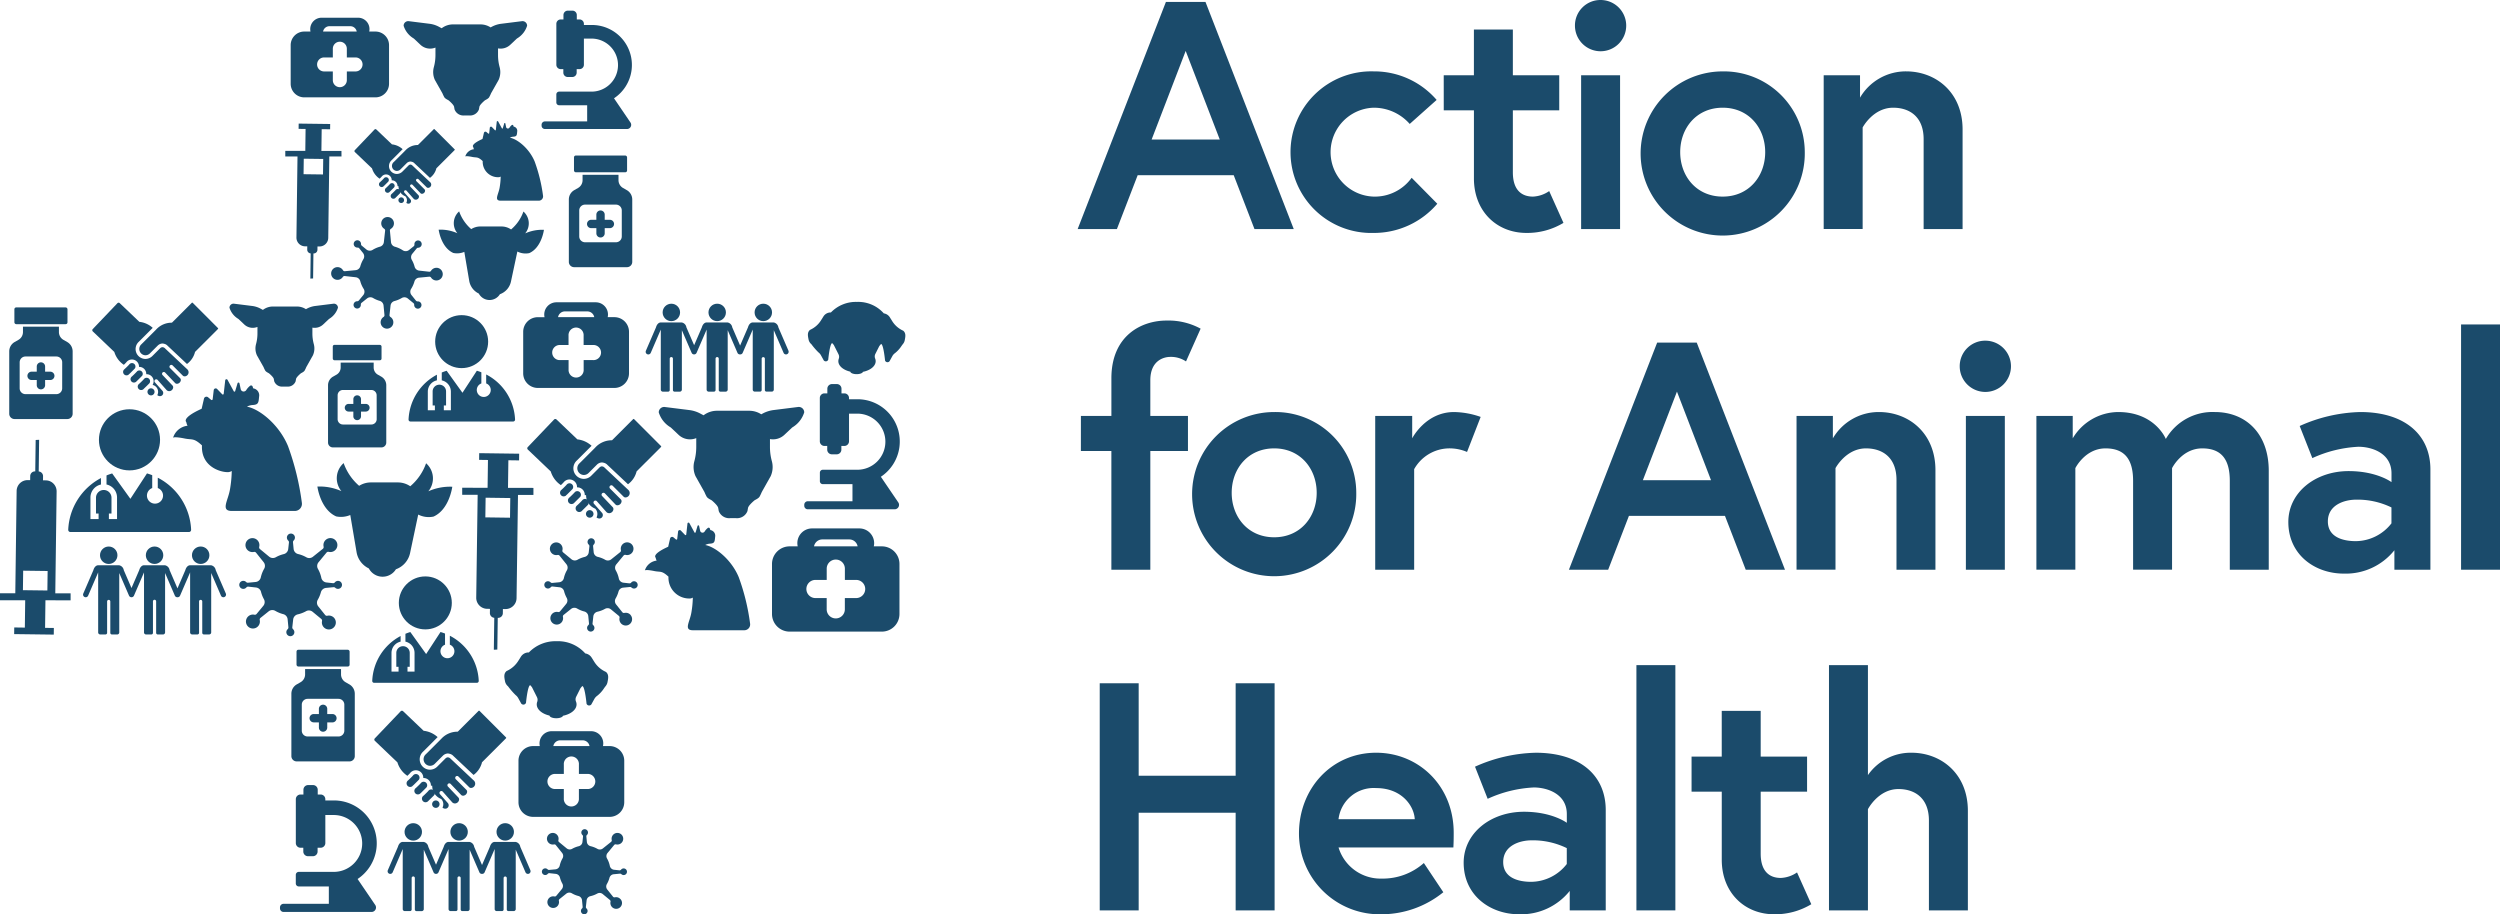 <svg xmlns="http://www.w3.org/2000/svg" width="430" height="157.256" viewBox="0 0 430 157.256">
  <g id="afah-logo" transform="translate(-46.703 -196.878)">
    <g id="Group_268" data-name="Group 268" transform="translate(232.061 196.878)">
      <path id="Path_560" data-name="Path 560" d="M266,197.247h6.808l15.178,39.06h-6.753l-3.571-9.262H261.144l-3.572,9.262h-6.751Zm-2.455,23.659h11.717L269.4,205.673Z" transform="translate(-250.822 -196.912)" fill="#1b4b6b"/>
      <path id="Path_561" data-name="Path 561" d="M311.983,228.7l4.409,4.463a14.316,14.316,0,0,1-10.937,5.023,13.9,13.9,0,1,1,0-27.788,14.179,14.179,0,0,1,10.825,4.91l-4.632,4.13a8.221,8.221,0,0,0-6.193-2.791,7.648,7.648,0,0,0,0,15.289A7.808,7.808,0,0,0,311.983,228.7Z" transform="translate(-254.536 -198.121)" fill="#1b4b6b"/>
      <path id="Path_562" data-name="Path 562" d="M320.158,210.338h5.19V202.47h6.7v7.868h7.978v6.026h-7.978v10.658c0,3.236,1.673,4.185,3.459,4.185a5.3,5.3,0,0,0,2.79-.949l2.455,5.468a12.045,12.045,0,0,1-6.361,1.73c-5.133,0-9.039-3.739-9.039-9.375V216.364h-5.19Z" transform="translate(-257.195 -197.392)" fill="#1b4b6b"/>
      <path id="Path_563" data-name="Path 563" d="M349.423,196.878a4.408,4.408,0,1,1-4.409,4.409A4.382,4.382,0,0,1,349.423,196.878Zm-3.348,12.946h6.7v26.449h-6.7Z" transform="translate(-259.48 -196.878)" fill="#1b4b6b"/>
      <path id="Path_564" data-name="Path 564" d="M385.686,224.291A14.118,14.118,0,1,1,371.57,210.4,13.909,13.909,0,0,1,385.686,224.291Zm-6.807,0c0-4.129-2.79-7.644-7.309-7.644s-7.31,3.515-7.31,7.644,2.79,7.645,7.31,7.645S378.879,228.42,378.879,224.291Z" transform="translate(-260.623 -198.121)" fill="#1b4b6b"/>
      <path id="Path_565" data-name="Path 565" d="M416.018,220.385v17.13h-6.7V222.059c0-3.794-2.343-5.412-5.244-5.412-3.461,0-5.246,3.4-5.246,3.4v17.465h-6.7V211.066h6.25v3.85a9.138,9.138,0,0,1,7.923-4.52C411.442,210.4,416.018,214.024,416.018,220.385Z" transform="translate(-263.811 -198.121)" fill="#1b4b6b"/>
      <path id="Path_566" data-name="Path 566" d="M251.436,274h5.244v-6.473c0-7.366,5.19-9.933,9.487-9.933a11.594,11.594,0,0,1,5.859,1.395l-2.512,5.636a4.627,4.627,0,0,0-2.678-.781c-1.283,0-3.46.726-3.46,4.017V274h6.473v6.026h-6.473v20.423h-6.7V280.027h-5.244Z" transform="translate(-250.878 -202.459)" fill="#1b4b6b"/>
      <path id="Path_567" data-name="Path 567" d="M300.735,288.818a14.119,14.119,0,1,1-14.117-13.895A13.909,13.909,0,0,1,300.735,288.818Zm-6.807,0c0-4.129-2.79-7.645-7.31-7.645s-7.309,3.516-7.309,7.645,2.79,7.644,7.309,7.644S293.928,292.946,293.928,288.818Z" transform="translate(-252.815 -204.051)" fill="#1b4b6b"/>
      <path id="Path_568" data-name="Path 568" d="M325.319,275.76l-2.344,6.026a7.69,7.69,0,0,0-3.18-.614,6.992,6.992,0,0,0-5.915,3.572v17.3h-6.7V275.593h6.361v3.849s2.288-4.52,7.2-4.52A14.394,14.394,0,0,1,325.319,275.76Z" transform="translate(-256.002 -204.051)" fill="#1b4b6b"/>
      <path id="Path_569" data-name="Path 569" d="M359.048,261.773h6.809l15.176,39.06h-6.751l-3.572-9.263H354.194l-3.572,9.263h-6.751Zm-2.455,23.659h11.718L362.453,270.2Z" transform="translate(-259.375 -202.843)" fill="#1b4b6b"/>
      <path id="Path_570" data-name="Path 570" d="M410.875,284.911v17.131h-6.7V286.586c0-3.795-2.344-5.413-5.245-5.413-3.46,0-5.245,3.4-5.245,3.4v17.465h-6.7V275.593h6.25v3.849a9.138,9.138,0,0,1,7.922-4.52C406.3,274.923,410.875,278.55,410.875,284.911Z" transform="translate(-263.338 -204.051)" fill="#1b4b6b"/>
      <path id="Path_571" data-name="Path 571" d="M422.3,261.405a4.408,4.408,0,1,1-4.409,4.408A4.382,4.382,0,0,1,422.3,261.405Zm-3.348,12.946h6.7V300.8h-6.7Z" transform="translate(-266.178 -202.809)" fill="#1b4b6b"/>
      <path id="Path_572" data-name="Path 572" d="M472.381,285.023v17.019h-6.7V286.753c0-3.627-1.395-5.58-4.743-5.58-3.515,0-5.189,3.4-5.189,3.4v17.465h-6.7V286.753c0-3.627-1.395-5.58-4.743-5.58-3.515,0-5.19,3.4-5.19,3.4v17.465h-6.7V275.593h6.25v3.849a9.176,9.176,0,0,1,7.812-4.52c6.36,0,8.2,4.631,8.2,4.631a9.262,9.262,0,0,1,8.425-4.631C468.476,274.923,472.381,278.662,472.381,285.023Z" transform="translate(-267.514 -204.051)" fill="#1b4b6b"/>
      <path id="Path_573" data-name="Path 573" d="M504.569,284.8v17.243h-6.194v-3.348a10.707,10.707,0,0,1-8.7,4.017c-4.966,0-9.542-3.236-9.542-8.872,0-5.078,4.632-8.76,10.379-8.76,4.856,0,7.365,1.9,7.365,1.9V285.47c0-3.46-3.347-4.576-5.691-4.576a21.472,21.472,0,0,0-7.924,1.953l-2.176-5.525a26.786,26.786,0,0,1,10.435-2.4C500.105,274.923,504.569,278.773,504.569,284.8Zm-6.7,9.262v-2.733a13.362,13.362,0,0,0-6.025-1.339c-2.065,0-4.911.893-4.911,3.739,0,2.79,2.734,3.4,4.8,3.4A7.842,7.842,0,0,0,497.873,294.062Z" transform="translate(-271.898 -204.051)" fill="#1b4b6b"/>
      <path id="Path_574" data-name="Path 574" d="M512.852,258.332h6.7v42.185h-6.7Z" transform="translate(-274.906 -202.526)" fill="#1b4b6b"/>
      <path id="Path_575" data-name="Path 575" d="M278.38,326.3h6.7v39.06h-6.7v-16.8H261.7v16.8H255V326.3h6.7v15.9H278.38Z" transform="translate(-251.206 -208.774)" fill="#1b4b6b"/>
      <path id="Path_576" data-name="Path 576" d="M319.354,353.232c0,.5,0,1.507-.055,2.512H299.545a7.55,7.55,0,0,0,7.422,5.356,10.647,10.647,0,0,0,7.254-2.678l3.348,5.023a16.942,16.942,0,0,1-10.6,3.794,13.9,13.9,0,0,1-14.229-13.895c0-7.756,5.636-13.894,13.28-13.894C313.272,339.45,319.354,345.086,319.354,353.232Zm-6.7-2.343c-.112-2.288-2.232-5.357-6.64-5.357a6.086,6.086,0,0,0-6.473,5.357Z" transform="translate(-254.675 -209.982)" fill="#1b4b6b"/>
      <path id="Path_577" data-name="Path 577" d="M348.37,349.326v17.242h-6.194V363.22a10.706,10.706,0,0,1-8.7,4.018c-4.966,0-9.542-3.236-9.542-8.872,0-5.078,4.632-8.761,10.378-8.761,4.856,0,7.365,1.9,7.365,1.9V350c0-3.459-3.347-4.575-5.691-4.575a21.466,21.466,0,0,0-7.924,1.953l-2.176-5.525a26.786,26.786,0,0,1,10.435-2.4C343.906,339.45,348.37,343.3,348.37,349.326Zm-6.7,9.263v-2.733a13.363,13.363,0,0,0-6.026-1.339c-2.064,0-4.91.893-4.91,3.739,0,2.79,2.734,3.4,4.8,3.4A7.843,7.843,0,0,0,341.674,358.589Z" transform="translate(-257.542 -209.982)" fill="#1b4b6b"/>
      <path id="Path_578" data-name="Path 578" d="M356.654,322.859h6.7v42.184h-6.7Z" transform="translate(-260.549 -208.457)" fill="#1b4b6b"/>
      <path id="Path_579" data-name="Path 579" d="M367.1,339.391h5.19v-7.868h6.7v7.868h7.978v6.027h-7.978v10.657c0,3.236,1.674,4.185,3.46,4.185a5.3,5.3,0,0,0,2.79-.949l2.454,5.469a12.045,12.045,0,0,1-6.361,1.73c-5.132,0-9.039-3.739-9.039-9.374V345.418H367.1Z" transform="translate(-261.509 -209.254)" fill="#1b4b6b"/>
      <path id="Path_580" data-name="Path 580" d="M417.019,347.913v17.13h-6.7V349.587c0-3.794-2.344-5.412-5.244-5.412-3.461,0-5.246,3.46-5.246,3.46v17.409h-6.7V322.859h6.7v18.916a8.976,8.976,0,0,1,7.477-3.85C412.443,337.925,417.019,341.552,417.019,347.913Z" transform="translate(-263.903 -208.457)" fill="#1b4b6b"/>
    </g>
    <g id="Group_294" data-name="Group 294" transform="translate(46.703 198.711)">
      <path id="Path_581" data-name="Path 581" d="M125.9,289.443a3.475,3.475,0,0,0-.386-4.823,9.118,9.118,0,0,1-2.722,3.955,3.768,3.768,0,0,0-2.138-.658H116.02A3.771,3.771,0,0,0,114,288.5a9.193,9.193,0,0,1-2.665-3.91,3.474,3.474,0,0,0-.385,4.823,9.178,9.178,0,0,0-4.131-.786s.495,3.915,3.232,5.134a4.075,4.075,0,0,0,2.424-.241l1.083,6.394a3.8,3.8,0,0,0,2.111,2.794,2.682,2.682,0,0,0,4.656.146,3.8,3.8,0,0,0,2.435-2.787l1.4-6.623a3.984,3.984,0,0,0,2.63.348c2.736-1.219,3.232-5.134,3.232-5.134A9.165,9.165,0,0,0,125.9,289.443Z" transform="translate(-52.228 -206.772)" fill="#1b4b6b"/>
      <path id="Path_582" data-name="Path 582" d="M144.67,240.7a2.71,2.71,0,0,0-.3-3.762,7.116,7.116,0,0,1-2.125,3.086,2.937,2.937,0,0,0-1.667-.514h-3.611a2.943,2.943,0,0,0-1.576.454,7.191,7.191,0,0,1-2.079-3.05,2.71,2.71,0,0,0-.3,3.762,7.136,7.136,0,0,0-3.222-.614s.386,3.054,2.521,4.006a3.176,3.176,0,0,0,1.891-.188l.845,4.987a2.964,2.964,0,0,0,1.646,2.18,2.093,2.093,0,0,0,3.632.114,2.964,2.964,0,0,0,1.9-2.175l1.1-5.166a3.111,3.111,0,0,0,2.051.272c2.135-.951,2.521-4.006,2.521-4.006A7.157,7.157,0,0,0,144.67,240.7Z" transform="translate(-54.34 -202.39)" fill="#1b4b6b"/>
      <path id="Path_583" data-name="Path 583" d="M159.709,323.616l-.128-.062a4.533,4.533,0,0,1-1.886-1.685l-.45-.718a1.568,1.568,0,0,0-1.1-.721,6.261,6.261,0,0,0-4.918-2.1,6.36,6.36,0,0,0-4.777,1.931,1.57,1.57,0,0,0-1.376.737l-.449.718a4.539,4.539,0,0,1-1.886,1.685l-.129.062c-.531.459-.394,1.1-.265,1.753a1.51,1.51,0,0,0,.519.872,12.239,12.239,0,0,0,1.309,1.51,1.647,1.647,0,0,1,.437.506l.522.947h0a.477.477,0,0,0,.823-.129s.271-2.873.7-3.024c.045-.015.193.176.331.351l.848,1.69a1.037,1.037,0,0,1,.049.817,1.285,1.285,0,0,0-.079.441c0,.877.91,1.627,2.192,1.924.044.256.548.458,1.165.458.592,0,1.082-.186,1.158-.427,1.355-.275,2.331-1.046,2.331-1.955a1.291,1.291,0,0,0-.1-.491,1.018,1.018,0,0,1,.041-.839l.718-1.433c.145-.182.309-.4.358-.382.43.151.7,3.024.7,3.024a.477.477,0,0,0,.823.129h0l.522-.947a1.628,1.628,0,0,1,.435-.5,5.368,5.368,0,0,0,1.192-1.277c.1-.155.215-.306.332-.451a1.507,1.507,0,0,0,.3-.655C160.1,324.713,160.241,324.076,159.709,323.616Z" transform="translate(-55.482 -209.874)" fill="#1b4b6b"/>
      <path id="Path_584" data-name="Path 584" d="M216.129,259.021l-.121-.058a4.262,4.262,0,0,1-1.769-1.58l-.421-.674a1.474,1.474,0,0,0-1.036-.676,5.871,5.871,0,0,0-4.613-1.97,5.969,5.969,0,0,0-4.481,1.811,1.473,1.473,0,0,0-1.289.69l-.422.674a4.258,4.258,0,0,1-1.769,1.581l-.121.057c-.5.431-.37,1.029-.248,1.644a1.414,1.414,0,0,0,.487.817,11.444,11.444,0,0,0,1.227,1.416,1.536,1.536,0,0,1,.41.475l.489.888h0a.448.448,0,0,0,.772-.121s.254-2.694.657-2.836c.044-.015.182.164.311.329l.8,1.586a.969.969,0,0,1,.045.766,1.217,1.217,0,0,0-.074.414c0,.824.854,1.526,2.056,1.805.042.24.515.43,1.093.43.555,0,1.013-.175,1.086-.4,1.27-.257,2.186-.981,2.186-1.833a1.22,1.22,0,0,0-.092-.46.958.958,0,0,1,.037-.787l.675-1.343c.136-.172.29-.375.335-.36.4.142.658,2.837.658,2.837a.448.448,0,0,0,.772.121h0l.489-.889a1.537,1.537,0,0,1,.409-.473,5.041,5.041,0,0,0,1.118-1.2c.1-.146.2-.288.311-.424a1.415,1.415,0,0,0,.286-.614C216.5,260.05,216.627,259.453,216.129,259.021Z" transform="translate(-60.768 -203.967)" fill="#1b4b6b"/>
      <path id="Path_585" data-name="Path 585" d="M195.453,273.962l-4.205.526a5.416,5.416,0,0,0-1.892.6l-.25.134h0a3.781,3.781,0,0,0-2.073-.609H181.5a3.764,3.764,0,0,0-2.312.779h0l-.568-.3a5.421,5.421,0,0,0-1.893-.6l-4.205-.526a.931.931,0,0,0-1.046.923h0a4.536,4.536,0,0,0,1.877,2.478l.206.133h0l1.326,1.251a2.862,2.862,0,0,0,3.042.568h0v1.522a9.314,9.314,0,0,1-.327,2.446h0a3.835,3.835,0,0,0,.206,2.584h0l1.528,2.716a7.488,7.488,0,0,0,.4.833c.252.34.739.5.9.639.386.332,1.021.927,1.072,1.295l.088.5a1.914,1.914,0,0,0,2.013,1.227h.916a1.914,1.914,0,0,0,2.014-1.227l.088-.5c.052-.368.686-.963,1.072-1.295.157-.135.644-.3.9-.639a7.5,7.5,0,0,0,.4-.833l1.528-2.716h0a3.836,3.836,0,0,0,.206-2.584h0a9.314,9.314,0,0,1-.327-2.446v-1.359h0a2.864,2.864,0,0,0,2.485-.731l1.326-1.251h0l.206-.133a4.539,4.539,0,0,0,1.876-2.478h0A.931.931,0,0,0,195.453,273.962Z" transform="translate(-58.171 -205.795)" fill="#1b4b6b"/>
      <path id="Path_586" data-name="Path 586" d="M143.5,200.887l-3.569.447a4.594,4.594,0,0,0-1.606.511l-.212.114h0a3.216,3.216,0,0,0-1.759-.517h-4.695a3.194,3.194,0,0,0-1.962.662h0l-.481-.259a4.6,4.6,0,0,0-1.606-.511l-3.569-.447a.79.79,0,0,0-.888.785h0a3.855,3.855,0,0,0,1.593,2.1l.175.113h0l1.125,1.062a2.427,2.427,0,0,0,2.581.481h0v1.291a7.9,7.9,0,0,1-.277,2.077h0a3.253,3.253,0,0,0,.174,2.192h0l1.3,2.3a6.264,6.264,0,0,0,.342.706c.214.289.627.429.76.543.328.281.866.786.911,1.1l.074.422a1.625,1.625,0,0,0,1.709,1.042h.777a1.625,1.625,0,0,0,1.709-1.042l.074-.422c.044-.312.583-.817.911-1.1.133-.114.546-.254.76-.543a6.262,6.262,0,0,0,.342-.706l1.3-2.3h0a3.259,3.259,0,0,0,.174-2.192h0a7.9,7.9,0,0,1-.277-2.077v-1.152h0a2.429,2.429,0,0,0,2.109-.62l1.125-1.062h0l.175-.113a3.856,3.856,0,0,0,1.593-2.1h0A.79.79,0,0,0,143.5,200.887Z" transform="translate(-53.729 -199.078)" fill="#1b4b6b"/>
      <path id="Path_587" data-name="Path 587" d="M108.051,254.4l-3.137.392a4.055,4.055,0,0,0-1.412.449l-.186.1h0a2.818,2.818,0,0,0-1.546-.455H97.644a2.8,2.8,0,0,0-1.724.582h0l-.423-.227a4.062,4.062,0,0,0-1.412-.449l-3.137-.392a.694.694,0,0,0-.78.688h0a3.386,3.386,0,0,0,1.4,1.849l.153.1h0l.989.934a2.135,2.135,0,0,0,2.269.422h0v1.136a7,7,0,0,1-.243,1.824h0a2.86,2.86,0,0,0,.153,1.927h0l1.141,2.025a5.442,5.442,0,0,0,.3.621c.188.254.551.377.668.478.288.247.761.691.8.965l.065.371a1.428,1.428,0,0,0,1.5.914h.684a1.428,1.428,0,0,0,1.5-.914l.065-.371c.039-.274.512-.718.8-.965.117-.1.48-.223.668-.478a5.611,5.611,0,0,0,.3-.621l1.14-2.025h0a2.866,2.866,0,0,0,.153-1.927h0a6.958,6.958,0,0,1-.243-1.824v-1.013h0a2.134,2.134,0,0,0,1.853-.545l.989-.934h0l.154-.1a3.386,3.386,0,0,0,1.4-1.849h0A.694.694,0,0,0,108.051,254.4Z" transform="translate(-50.698 -203.997)" fill="#1b4b6b"/>
      <g id="Group_270" data-name="Group 270" transform="translate(93.635 90.751)">
        <g id="Group_269" data-name="Group 269">
          <path id="Path_588" data-name="Path 588" d="M164.652,312.034a1.091,1.091,0,0,0-1.084-.359.346.346,0,0,1-.345-.124l-1.074-1.343a.919.919,0,0,1-.073-1.038,4.792,4.792,0,0,0,.489-1.174.919.919,0,0,1,.8-.672l1.157-.111a.352.352,0,0,1,.279.092.627.627,0,1,0,.034-.938.691.691,0,0,0-.093.094.344.344,0,0,1-.309.126l-1.013-.113a.916.916,0,0,1-.8-.727,4.819,4.819,0,0,0-.529-1.4.911.911,0,0,1,.094-1.028l1.248-1.513a.345.345,0,0,1,.347-.118,1.094,1.094,0,1,0-.8-.821.349.349,0,0,1-.123.349l-1.549,1.24a.916.916,0,0,1-1.023.082,4.774,4.774,0,0,0-1.283-.506.918.918,0,0,1-.708-.8l-.1-1.029a.348.348,0,0,1,.109-.287.621.621,0,0,0,.1-.131.627.627,0,1,0-1.04.05.612.612,0,0,0,.079.087.357.357,0,0,1,.116.3l-.114,1.027a.922.922,0,0,1-.7.791,4.8,4.8,0,0,0-1.239.489.917.917,0,0,1-1.035-.089l-1.438-1.187a.344.344,0,0,1-.118-.349,1.092,1.092,0,1,0-.831.8.348.348,0,0,1,.345.123l1.184,1.48a.912.912,0,0,1,.082,1.022,4.787,4.787,0,0,0-.527,1.352.919.919,0,0,1-.807.717l-1.2.115a.358.358,0,0,1-.287-.108h0a.627.627,0,1,0,0,.887.445.445,0,0,0,.04-.044.348.348,0,0,1,.305-.121l1.2.133a.91.91,0,0,1,.784.676,4.847,4.847,0,0,0,.456,1.151.917.917,0,0,1-.09,1.033l-1.052,1.275a.349.349,0,0,1-.342.122,1.093,1.093,0,1,0,.834.836.348.348,0,0,1,.123-.346l1.274-1.02a.917.917,0,0,1,1.037-.073,4.833,4.833,0,0,0,1.233.509.919.919,0,0,1,.691.8l.121,1.257a.351.351,0,0,1-.117.3.632.632,0,1,0,.845,0,.359.359,0,0,1-.118-.3l.136-1.222a.92.92,0,0,1,.719-.794,4.847,4.847,0,0,0,1.291-.493.913.913,0,0,1,1.025.094l1.353,1.116a.346.346,0,0,1,.119.34,1.093,1.093,0,1,0,1.905-.479Z" transform="translate(-149.816 -298.833)" fill="#1b4b6b"/>
        </g>
      </g>
      <g id="Group_272" data-name="Group 272" transform="translate(93.197 140.787)">
        <g id="Group_271" data-name="Group 271">
          <path id="Path_589" data-name="Path 589" d="M162.873,365.981a1,1,0,0,0-.99-.328.312.312,0,0,1-.314-.113l-.981-1.226a.839.839,0,0,1-.067-.947,4.393,4.393,0,0,0,.447-1.072.838.838,0,0,1,.733-.613l1.055-.1a.323.323,0,0,1,.255.084.537.537,0,0,0,.054.045.571.571,0,1,0-.106-.815.316.316,0,0,1-.281.115l-.925-.1a.837.837,0,0,1-.726-.664,4.422,4.422,0,0,0-.482-1.277.83.83,0,0,1,.085-.938l1.139-1.38a.315.315,0,0,1,.316-.108,1,1,0,1,0-.73-.749.317.317,0,0,1-.112.319l-1.414,1.131a.831.831,0,0,1-.933.074,4.409,4.409,0,0,0-1.171-.461.837.837,0,0,1-.647-.733l-.09-.938a.32.32,0,0,1,.1-.262.6.6,0,0,0,.1-.12.573.573,0,1,0-.949.046.608.608,0,0,0,.072.08.324.324,0,0,1,.106.274l-.1.936a.84.84,0,0,1-.642.722,4.4,4.4,0,0,0-1.131.446.834.834,0,0,1-.944-.081l-1.312-1.083a.313.313,0,0,1-.108-.318,1,1,0,1,0-.758.726.317.317,0,0,1,.315.113l1.081,1.35a.831.831,0,0,1,.074.933,4.389,4.389,0,0,0-.48,1.234.841.841,0,0,1-.737.656l-1.092.1a.329.329,0,0,1-.262-.1v0a.573.573,0,1,0,0,.81c.013-.013.024-.026.036-.04a.314.314,0,0,1,.278-.111l1.091.122a.83.83,0,0,1,.716.617,4.384,4.384,0,0,0,.416,1.05.839.839,0,0,1-.083.944l-.959,1.162a.32.32,0,0,1-.312.112,1,1,0,1,0,.76.764.319.319,0,0,1,.113-.316l1.162-.931a.836.836,0,0,1,.947-.066,4.369,4.369,0,0,0,1.124.464.843.843,0,0,1,.632.732l.11,1.147a.327.327,0,0,1-.107.27.569.569,0,0,0-.074.081.573.573,0,1,0,.917,0,.52.52,0,0,0-.074-.081.326.326,0,0,1-.107-.275l.124-1.115a.841.841,0,0,1,.656-.725,4.4,4.4,0,0,0,1.179-.449.835.835,0,0,1,.936.086l1.234,1.019a.315.315,0,0,1,.109.31,1,1,0,1,0,1.739-.438Z" transform="translate(-149.333 -353.933)" fill="#1b4b6b"/>
        </g>
      </g>
      <g id="Group_274" data-name="Group 274" transform="translate(41.162 89.943)">
        <g id="Group_273" data-name="Group 273">
          <path id="Path_590" data-name="Path 590" d="M108.365,312.475a1.2,1.2,0,0,0-1.193-.4.379.379,0,0,1-.38-.136l-1.183-1.478a1.011,1.011,0,0,1-.08-1.142,5.286,5.286,0,0,0,.538-1.293,1.015,1.015,0,0,1,.884-.74l1.273-.122a.389.389,0,0,1,.308.1.765.765,0,0,0,.064.054.688.688,0,1,0-.129-.983.377.377,0,0,1-.34.139l-1.115-.123a1.009,1.009,0,0,1-.875-.8,5.322,5.322,0,0,0-.582-1.54,1,1,0,0,1,.1-1.132l1.375-1.665a.377.377,0,0,1,.381-.131,1.2,1.2,0,1,0-.881-.9.384.384,0,0,1-.135.384l-1.705,1.364a1,1,0,0,1-1.126.09,5.3,5.3,0,0,0-1.413-.557,1.01,1.01,0,0,1-.779-.884l-.108-1.131a.384.384,0,0,1,.12-.317.677.677,0,0,0,.114-.144.69.69,0,1,0-1.144.055.68.68,0,0,0,.087.1.391.391,0,0,1,.128.331l-.125,1.131a1.014,1.014,0,0,1-.776.871,5.274,5.274,0,0,0-1.363.538,1.009,1.009,0,0,1-1.14-.1l-1.583-1.306a.379.379,0,0,1-.13-.384,1.2,1.2,0,1,0-.915.876.385.385,0,0,1,.38.135l1.3,1.629a1,1,0,0,1,.09,1.126,5.283,5.283,0,0,0-.579,1.488,1.013,1.013,0,0,1-.889.79l-1.318.126a.394.394,0,0,1-.316-.119h0a.691.691,0,1,0,0,.977c.015-.016.03-.032.044-.049a.382.382,0,0,1,.335-.133l1.317.146a1,1,0,0,1,.863.745,5.272,5.272,0,0,0,.5,1.267,1.014,1.014,0,0,1-.1,1.137l-1.158,1.4a.383.383,0,0,1-.376.134,1.2,1.2,0,1,0,.917.921.383.383,0,0,1,.135-.381l1.4-1.122a1.008,1.008,0,0,1,1.141-.08,5.313,5.313,0,0,0,1.357.56,1.013,1.013,0,0,1,.762.882l.133,1.384a.388.388,0,0,1-.129.325.711.711,0,0,0-.089.1.691.691,0,1,0,1.107,0,.706.706,0,0,0-.088-.1.39.39,0,0,1-.13-.331l.15-1.345a1.015,1.015,0,0,1,.792-.875,5.274,5.274,0,0,0,1.421-.542,1,1,0,0,1,1.129.1l1.489,1.229a.382.382,0,0,1,.132.373,1.2,1.2,0,1,0,2.1-.528Z" transform="translate(-92.032 -297.943)" fill="#1b4b6b"/>
        </g>
      </g>
      <g id="Group_276" data-name="Group 276" transform="translate(56.961 35.499)">
        <g id="Group_275" data-name="Group 275">
          <path id="Path_591" data-name="Path 591" d="M127.626,246.722a1.092,1.092,0,0,0-1.021.513.346.346,0,0,1-.331.156l-1.71-.19a.918.918,0,0,1-.785-.682,4.783,4.783,0,0,0-.485-1.176.92.92,0,0,1,.093-1.043l.739-.9a.353.353,0,0,1,.263-.132.563.563,0,0,0,.077-.007.627.627,0,1,0-.716-.681.644.644,0,0,0,0,.133.345.345,0,0,1-.129.307l-.8.638a.918.918,0,0,1-1.077.048,4.8,4.8,0,0,0-1.363-.616.91.91,0,0,1-.66-.793l-.187-1.952a.344.344,0,0,1,.162-.329,1.093,1.093,0,1,0-1.147-.015.349.349,0,0,1,.161.333l-.219,1.971a.914.914,0,0,1-.666.781,4.808,4.808,0,0,0-1.266.55.918.918,0,0,1-1.068-.067l-.8-.657a.352.352,0,0,1-.127-.281.59.59,0,0,0-.018-.166.629.629,0,1,0-.582.776.358.358,0,0,1,.3.131l.645.806a.92.92,0,0,1,.062,1.057,4.824,4.824,0,0,0-.53,1.221.917.917,0,0,1-.795.669l-1.856.178a.347.347,0,0,1-.33-.163,1.093,1.093,0,1,0-.025,1.151.35.35,0,0,1,.331-.157l1.883.209a.912.912,0,0,1,.781.666,4.8,4.8,0,0,0,.584,1.329.919.919,0,0,1-.064,1.078l-.766.928a.357.357,0,0,1-.279.126h0a.627.627,0,1,0,.628.628c0-.02,0-.04,0-.059a.346.346,0,0,1,.13-.3l.939-.751a.911.911,0,0,1,1.033-.076,4.8,4.8,0,0,0,1.136.491.92.92,0,0,1,.667.795l.157,1.645a.349.349,0,0,1-.154.328,1.093,1.093,0,1,0,1.18,0,.352.352,0,0,1-.158-.332l.181-1.622a.915.915,0,0,1,.681-.785,4.83,4.83,0,0,0,1.232-.511.918.918,0,0,1,1.055.077l.974.8a.353.353,0,0,1,.125.292.6.6,0,0,0,.006.12.627.627,0,1,0,.711-.711.668.668,0,0,0-.12-.005.354.354,0,0,1-.3-.131l-.768-.96a.92.92,0,0,1-.053-1.07,4.815,4.815,0,0,0,.565-1.261.911.911,0,0,1,.792-.658l1.745-.167a.348.348,0,0,1,.325.155,1.093,1.093,0,1,0,1.008-1.686Z" transform="translate(-109.429 -237.988)" fill="#1b4b6b"/>
        </g>
      </g>
      <path id="Path_592" data-name="Path 592" d="M212.213,285.569a7.274,7.274,0,0,0-4.048-13.336h-1.43v-.209a.8.8,0,0,0-.8-.8h-.494v-.8a.8.8,0,0,0-.8-.8h-.833a.8.8,0,0,0-.8.8v.8h-.494a.8.8,0,0,0-.8.8v7.443a.8.8,0,0,0,.8.8h.473v.64a.8.8,0,0,0,.8.8h.833a.8.8,0,0,0,.8-.8v-.64h.516a.8.8,0,0,0,.8-.8v-4.757h1.43a4.826,4.826,0,1,1-.1,9.651H202.23a.507.507,0,0,0-.507.507v1.463a.507.507,0,0,0,.507.507h5.1v2.942h-7.684a.608.608,0,0,0-.608.608v.167a.608.608,0,0,0,.608.608h14.934a.76.76,0,0,0,.628-1.188Z" transform="translate(-60.705 -205.397)" fill="#1b4b6b"/>
      <path id="Path_593" data-name="Path 593" d="M161.742,213.968a6.876,6.876,0,0,0-3.827-12.607h-1.351v-.2a.754.754,0,0,0-.754-.754h-.468v-.76a.754.754,0,0,0-.754-.754H153.8a.753.753,0,0,0-.754.754v.76h-.468a.754.754,0,0,0-.754.754V208.2a.754.754,0,0,0,.754.754h.447v.6a.754.754,0,0,0,.754.754h.787a.754.754,0,0,0,.754-.754v-.6h.489a.754.754,0,0,0,.754-.754v-4.5h1.351a4.562,4.562,0,1,1-.09,9.124H152.3a.479.479,0,0,0-.479.479v1.382a.479.479,0,0,0,.479.48h4.824v2.781h-7.264a.575.575,0,0,0-.575.576v.157a.574.574,0,0,0,.575.575h14.118a.718.718,0,0,0,.594-1.122Z" transform="translate(-56.132 -198.896)" fill="#1b4b6b"/>
      <path id="Path_594" data-name="Path 594" d="M113.082,361.732a7.37,7.37,0,0,0-4.1-13.512h-1.449v-.212a.807.807,0,0,0-.807-.807h-.5v-.815a.809.809,0,0,0-.808-.808h-.844a.808.808,0,0,0-.808.808v.815h-.5a.807.807,0,0,0-.807.807v7.541a.807.807,0,0,0,.807.808h.479v.648a.808.808,0,0,0,.808.808h.844a.807.807,0,0,0,.807-.808v-.648h.524a.808.808,0,0,0,.807-.808v-4.82h1.449a4.89,4.89,0,1,1-.1,9.779h-5.917a.513.513,0,0,0-.513.513V362.5a.513.513,0,0,0,.513.513h5.17V366h-7.785a.617.617,0,0,0-.617.617v.169a.616.616,0,0,0,.617.616h15.131a.77.77,0,0,0,.637-1.2Z" transform="translate(-51.577 -212.378)" fill="#1b4b6b"/>
      <path id="Path_595" data-name="Path 595" d="M211.835,300.05h-1.4a2.506,2.506,0,0,0,.063-.55,2.542,2.542,0,0,0-2.534-2.534h-8.143a2.528,2.528,0,0,0-2.472,3.084h-1.4a3.031,3.031,0,0,0-3.022,3.022v8.622a3.031,3.031,0,0,0,3.022,3.022h15.88a3.031,3.031,0,0,0,3.022-3.022v-8.622A3.031,3.031,0,0,0,211.835,300.05Zm-10.259-1.191h4.654a1.454,1.454,0,0,1,1.424,1.191h-7.5A1.454,1.454,0,0,1,201.576,298.858Zm5.818,10.086h-1.937v1.938a1.562,1.562,0,0,1-3.124,0v-1.938H200.4a1.561,1.561,0,1,1,0-3.123h1.938v-1.938a1.562,1.562,0,0,1,3.124,0v1.938h1.937a1.561,1.561,0,1,1,0,3.123Z" transform="translate(-60.143 -207.91)" fill="#1b4b6b"/>
      <path id="Path_596" data-name="Path 596" d="M160.6,337.932h-1.16a2.1,2.1,0,0,0-2.052-2.56h-6.76a2.1,2.1,0,0,0-2.052,2.56h-1.16a2.517,2.517,0,0,0-2.509,2.509V347.6a2.517,2.517,0,0,0,2.509,2.509H160.6A2.517,2.517,0,0,0,163.1,347.6v-7.158A2.517,2.517,0,0,0,160.6,337.932Zm-8.517-.989h3.864a1.2,1.2,0,0,1,1.181.989H150.9A1.206,1.206,0,0,1,152.079,336.943Zm4.83,8.374H155.3v1.609a1.3,1.3,0,1,1-2.593,0v-1.609H151.1a1.3,1.3,0,0,1,0-2.594h1.608v-1.608a1.3,1.3,0,1,1,2.593,0v1.608h1.608a1.3,1.3,0,0,1,0,2.594Z" transform="translate(-55.729 -211.44)" fill="#1b4b6b"/>
      <path id="Path_597" data-name="Path 597" d="M161.493,256.692h-1.16a2.044,2.044,0,0,0,.052-.457,2.11,2.11,0,0,0-2.1-2.1h-6.761a2.1,2.1,0,0,0-2.052,2.561H148.31A2.516,2.516,0,0,0,145.8,259.2v7.158a2.517,2.517,0,0,0,2.509,2.509h13.183A2.517,2.517,0,0,0,164,266.359V259.2A2.516,2.516,0,0,0,161.493,256.692Zm-8.517-.989h3.864a1.206,1.206,0,0,1,1.182.989h-6.228A1.206,1.206,0,0,1,152.976,255.7Zm4.831,8.373H156.2v1.609a1.3,1.3,0,1,1-2.593,0v-1.609H152a1.3,1.3,0,0,1,0-2.594H153.6v-1.608a1.3,1.3,0,1,1,2.593,0v1.608h1.609a1.3,1.3,0,1,1,0,2.594Z" transform="translate(-55.811 -203.973)" fill="#1b4b6b"/>
      <path id="Path_598" data-name="Path 598" d="M116.346,202.613h-1.078a1.929,1.929,0,0,0,.048-.425,1.961,1.961,0,0,0-1.955-1.955h-6.284a1.961,1.961,0,0,0-1.955,1.955,1.93,1.93,0,0,0,.048.425h-1.078a2.338,2.338,0,0,0-2.332,2.332V211.6a2.339,2.339,0,0,0,2.332,2.332h12.254a2.339,2.339,0,0,0,2.332-2.332v-6.654A2.339,2.339,0,0,0,116.346,202.613Zm-7.917-.92h3.591a1.121,1.121,0,0,1,1.1.92H107.33A1.121,1.121,0,0,1,108.429,201.693Zm4.49,7.783h-1.5v1.5a1.205,1.205,0,0,1-2.41,0v-1.5h-1.5a1.205,1.205,0,1,1,0-2.41h1.5v-1.5a1.205,1.205,0,0,1,2.41,0v1.5h1.5a1.205,1.205,0,1,1,0,2.41Z" transform="translate(-51.763 -199.019)" fill="#1b4b6b"/>
      <g id="Group_278" data-name="Group 278" transform="translate(11.738 68.561)">
        <g id="Group_277" data-name="Group 277" transform="translate(5.279)">
          <circle id="Ellipse_111" data-name="Ellipse 111" cx="5.256" cy="5.256" r="5.256" fill="#1b4b6b"/>
        </g>
        <path id="Path_599" data-name="Path 599" d="M75.029,287.284v1.78a1.383,1.383,0,1,1-.955,0v-2.211c-.292-.115-.591-.22-.9-.31l-2.854,4.373-3.135-4.365c-.331.1-.656.213-.973.342v1.56a2.29,2.29,0,0,1,1.81,2.236V294.4h-1.4v-.955h.446v-2.751a1.333,1.333,0,0,0-2.665,0v2.751h.446v.955h-1.4v-3.707a2.29,2.29,0,0,1,1.81-2.236v-1.116a10.575,10.575,0,0,0-5.632,8.894.377.377,0,0,0,.378.392H80.387a.377.377,0,0,0,.378-.392A10.576,10.576,0,0,0,75.029,287.284Z" transform="translate(-59.63 -275.513)" fill="#1b4b6b"/>
      </g>
      <g id="Group_280" data-name="Group 280" transform="translate(70.274 52.371)">
        <g id="Group_279" data-name="Group 279" transform="translate(4.575)">
          <circle id="Ellipse_112" data-name="Ellipse 112" cx="4.556" cy="4.556" r="4.556" fill="#1b4b6b"/>
        </g>
        <path id="Path_600" data-name="Path 600" d="M137.438,267.739v1.542a1.2,1.2,0,1,1-.828,0v-1.917c-.253-.1-.512-.19-.776-.267l-2.474,3.79-2.718-3.784a8.893,8.893,0,0,0-.843.3v1.352a1.986,1.986,0,0,1,1.568,1.939V273.9h-1.213v-.828h.385v-2.385a1.155,1.155,0,1,0-2.309,0v2.385h.386v.828H127.4v-3.213a1.985,1.985,0,0,1,1.568-1.939v-.967a9.166,9.166,0,0,0-4.881,7.71.326.326,0,0,0,.327.34h17.666a.327.327,0,0,0,.327-.34A9.167,9.167,0,0,0,137.438,267.739Z" transform="translate(-124.09 -257.535)" fill="#1b4b6b"/>
      </g>
      <g id="Group_282" data-name="Group 282" transform="translate(64.025 97.31)">
        <g id="Group_281" data-name="Group 281" transform="translate(4.575)">
          <circle id="Ellipse_113" data-name="Ellipse 113" cx="4.556" cy="4.556" r="4.556" fill="#1b4b6b"/>
        </g>
        <path id="Path_601" data-name="Path 601" d="M130.557,317.226v1.543a1.2,1.2,0,1,1-.828,0v-1.917c-.253-.1-.512-.19-.776-.268l-2.474,3.791-2.717-3.785c-.288.085-.568.186-.844.3v1.352a1.985,1.985,0,0,1,1.568,1.938v3.213h-1.213v-.827h.386v-2.386a1.155,1.155,0,0,0-2.31,0v2.386h.386v.827h-1.213v-3.213a1.985,1.985,0,0,1,1.568-1.938v-.967a9.166,9.166,0,0,0-4.881,7.71.326.326,0,0,0,.327.34H135.2a.327.327,0,0,0,.327-.34A9.168,9.168,0,0,0,130.557,317.226Z" transform="translate(-117.209 -307.023)" fill="#1b4b6b"/>
      </g>
      <path id="Path_602" data-name="Path 602" d="M146.5,288.686l-4.376-.01.065-4.744,1.84.025.015-1.152-6.872-.094-.015,1.152,1.521.021-.065,4.785-4.367-.01,0,1.214,2.659.005-.245,17.681a1.9,1.9,0,0,0,1.872,1.924l.489.006-.01.716a.817.817,0,0,0,.753.824l-.076,5.494.6-.031.075-5.449h.046a.818.818,0,0,0,.829-.807l.01-.716.425.006a1.9,1.9,0,0,0,1.924-1.873l.246-17.761,2.656.006Zm-4.028,5.127-4.244-.059.047-3.382,4.243.059Z" transform="translate(-54.749 -206.6)" fill="#1b4b6b"/>
      <path id="Path_603" data-name="Path 603" d="M46.7,307.775l4.337.006-.061,4.7-1.823-.024-.015,1.142,6.812.088.015-1.142-1.508-.019.062-4.742,4.328.005,0-1.2-2.635,0,.229-17.526a1.882,1.882,0,0,0-1.857-1.905l-.485-.006.009-.711a.809.809,0,0,0-.746-.816l.071-5.446-.595.032-.071,5.4h-.045a.811.811,0,0,0-.822.8l-.009.71-.421-.005a1.881,1.881,0,0,0-1.906,1.857l-.23,17.605-2.633,0Zm3.989-5.084,4.206.055-.044,3.352-4.206-.054Z" transform="translate(-46.703 -206.367)" fill="#1b4b6b"/>
      <path id="Path_604" data-name="Path 604" d="M110.4,224.991l-3.45-.005.048-3.74,1.45.019.012-.908-5.419-.071-.012.909,1.2.015-.048,3.772-3.443,0,0,.957,2.1,0-.182,13.942a1.5,1.5,0,0,0,1.477,1.516l.386.005-.007.565a.642.642,0,0,0,.594.648l-.056,4.333.473-.025.056-4.3h.036a.645.645,0,0,0,.654-.637l.007-.565.335,0a1.5,1.5,0,0,0,1.517-1.477l.183-14,2.094,0Zm-3.173,4.045-3.346-.044.035-2.666,3.346.044Z" transform="translate(-51.669 -200.862)" fill="#1b4b6b"/>
      <g id="Group_283" data-name="Group 283" transform="translate(111.06 50.403)">
        <circle id="Ellipse_114" data-name="Ellipse 114" cx="1.5" cy="1.5" r="1.5" transform="translate(18.73)" fill="#1b4b6b"/>
        <path id="Path_605" data-name="Path 605" d="M193.561,262.819l-1.738-4.026a1.008,1.008,0,0,0-.776-.835v-.005h-3.626c-.372,0-.691.347-.825.84l-1.353,3.133-1.352-3.133a1.01,1.01,0,0,0-.776-.835v-.005h-3.626c-.372,0-.691.347-.825.84l-1.329,3.078-1.329-3.077a1.008,1.008,0,0,0-.776-.834v-.006H171.6c-.372,0-.691.347-.825.84l-1.738,4.026A.464.464,0,0,0,169,263a.455.455,0,0,0,.872.183l.66-1.53.538-1.246h0l.53-1.228h0v10.3a.354.354,0,0,0,.323.376h.96a.279.279,0,0,0,.256-.3v-5.377a.274.274,0,0,1,.548,0v5.377a.279.279,0,0,0,.256.3h.96a.353.353,0,0,0,.322-.376V259.288l.482,1.116h0l.538,1.246.661,1.53a.467.467,0,0,0,.849,0l.817-1.892.28-.647h0l.632-1.463h0v10.3a.353.353,0,0,0,.322.376h.96a.279.279,0,0,0,.256-.3v-5.377a.274.274,0,0,1,.548,0v5.377a.28.28,0,0,0,.256.3h.96a.353.353,0,0,0,.323-.376V259.286l.481,1.116h0l.539,1.246.66,1.53a.453.453,0,0,0,.42.274l.028,0,.028,0a.453.453,0,0,0,.42-.274l.661-1.53.538-1.246h0l.53-1.228h0v10.3a.353.353,0,0,0,.322.376h.961a.279.279,0,0,0,.255-.3v-5.377a.275.275,0,0,1,.549,0v5.377a.279.279,0,0,0,.256.3h.96a.353.353,0,0,0,.322-.376V259.286l.482,1.116h0l.442,1.024.756,1.752a.453.453,0,0,0,.42.274.43.43,0,0,0,.089-.009.455.455,0,0,0,.087-.028h0a.45.45,0,0,0,.266-.333.458.458,0,0,0,.008-.087A.448.448,0,0,0,193.561,262.819Zm-22.136-4.107-.514-.222h0Zm4.45-.222h0l-.513.222Z" transform="translate(-169.004 -254.727)" fill="#1b4b6b"/>
        <circle id="Ellipse_115" data-name="Ellipse 115" cx="1.5" cy="1.5" r="1.5" transform="translate(10.798)" fill="#1b4b6b"/>
        <circle id="Ellipse_116" data-name="Ellipse 116" cx="1.5" cy="1.5" r="1.5" transform="translate(2.913 0.002)" fill="#1b4b6b"/>
      </g>
      <g id="Group_284" data-name="Group 284" transform="translate(66.669 139.751)">
        <circle id="Ellipse_117" data-name="Ellipse 117" cx="1.5" cy="1.5" r="1.5" transform="translate(18.73)" fill="#1b4b6b"/>
        <path id="Path_606" data-name="Path 606" d="M144.677,361.21l-1.738-4.026a1.009,1.009,0,0,0-.776-.835v-.006h-3.626c-.372,0-.691.348-.825.841l-1.352,3.133-1.353-3.133a1.009,1.009,0,0,0-.776-.835v-.006H130.6c-.372,0-.691.348-.825.841l-1.329,3.077-1.328-3.076a1.008,1.008,0,0,0-.776-.835v-.006H122.72c-.372,0-.691.348-.825.841l-1.738,4.025a.44.44,0,0,0-.037.177.454.454,0,0,0,.871.183l.661-1.531.538-1.245h0l.53-1.229h0v10.3a.353.353,0,0,0,.322.376H124a.279.279,0,0,0,.256-.3V362.57a.275.275,0,1,1,.549,0v5.376a.279.279,0,0,0,.255.3h.961a.353.353,0,0,0,.322-.376V357.68l.482,1.116h0l.538,1.245.66,1.531a.452.452,0,0,0,.479.268.452.452,0,0,0,.371-.27l.817-1.892.28-.648h0l.632-1.463h0v10.3a.353.353,0,0,0,.322.375h.961a.278.278,0,0,0,.255-.3v-5.377a.275.275,0,1,1,.549,0v5.377a.278.278,0,0,0,.256.3h.96a.353.353,0,0,0,.322-.375V357.678l.482,1.116h0l.538,1.246.661,1.53a.455.455,0,0,0,.42.274l.028,0,.028,0a.455.455,0,0,0,.42-.274l.661-1.53.538-1.246h0l.53-1.228h0v10.3a.352.352,0,0,0,.322.375h.96a.278.278,0,0,0,.256-.3v-5.377a.274.274,0,1,1,.548,0v5.377a.279.279,0,0,0,.256.3h.96a.353.353,0,0,0,.323-.375V357.678l.481,1.116h0l.443,1.024.755,1.752a.455.455,0,0,0,.42.274.423.423,0,0,0,.089-.01.4.4,0,0,0,.088-.027h0a.456.456,0,0,0,.266-.333.446.446,0,0,0-.029-.263ZM122.54,357.1l-.513-.222h0Zm4.451-.222h0l-.514.222Z" transform="translate(-120.12 -353.118)" fill="#1b4b6b"/>
        <circle id="Ellipse_118" data-name="Ellipse 118" cx="1.5" cy="1.5" r="1.5" transform="translate(10.797)" fill="#1b4b6b"/>
        <circle id="Ellipse_119" data-name="Ellipse 119" cx="1.5" cy="1.5" r="1.5" transform="translate(2.913 0.002)" fill="#1b4b6b"/>
      </g>
      <g id="Group_285" data-name="Group 285" transform="translate(14.286 92.167)">
        <circle id="Ellipse_120" data-name="Ellipse 120" cx="1.5" cy="1.5" r="1.5" transform="translate(18.73)" fill="#1b4b6b"/>
        <path id="Path_607" data-name="Path 607" d="M86.992,308.809l-1.738-4.025a1.007,1.007,0,0,0-.776-.835v-.006H80.852c-.372,0-.691.348-.825.841l-1.353,3.133-1.352-3.133a1.009,1.009,0,0,0-.776-.835v-.006H72.92c-.372,0-.691.348-.825.841l-1.329,3.077-1.328-3.076a1.011,1.011,0,0,0-.776-.835v-.005H65.035c-.372,0-.691.348-.825.841l-1.738,4.025a.472.472,0,0,0-.037.177.455.455,0,0,0,.872.184l.66-1.531.538-1.245h0l.529-1.229h0v10.3a.353.353,0,0,0,.323.376h.96a.279.279,0,0,0,.256-.3V310.17a.274.274,0,1,1,.549,0v5.376a.279.279,0,0,0,.256.3h.96a.353.353,0,0,0,.323-.376V305.28l.481,1.116h0l.538,1.245.661,1.531a.467.467,0,0,0,.849,0l.817-1.893.28-.647h0l.632-1.463h0v10.3a.353.353,0,0,0,.322.375h.96a.279.279,0,0,0,.256-.3v-5.376a.275.275,0,1,1,.549,0v5.376a.279.279,0,0,0,.255.3h.96a.353.353,0,0,0,.323-.375V305.278l.481,1.116h0l.539,1.245.66,1.531a.456.456,0,0,0,.42.274l.028,0,.028,0a.455.455,0,0,0,.42-.274l.661-1.531.538-1.245h0l.53-1.228h0v10.3a.353.353,0,0,0,.323.375h.96a.279.279,0,0,0,.256-.3v-5.376a.274.274,0,1,1,.549,0v5.376a.279.279,0,0,0,.256.3h.96a.353.353,0,0,0,.322-.375V305.278l.482,1.116h0l.442,1.024.756,1.752a.455.455,0,0,0,.42.274.428.428,0,0,0,.089-.01.444.444,0,0,0,.087-.027h0a.455.455,0,0,0,.267-.333.566.566,0,0,0,.007-.087A.456.456,0,0,0,86.992,308.809ZM64.856,304.7l-.514-.222h0Zm4.45-.222h0l-.513.222Z" transform="translate(-62.435 -300.718)" fill="#1b4b6b"/>
        <circle id="Ellipse_121" data-name="Ellipse 121" cx="1.5" cy="1.5" r="1.5" transform="translate(10.798)" fill="#1b4b6b"/>
        <circle id="Ellipse_122" data-name="Ellipse 122" cx="1.5" cy="1.5" r="1.5" transform="translate(2.914 0.002)" fill="#1b4b6b"/>
      </g>
      <g id="Group_286" data-name="Group 286" transform="translate(64.39 120.404)">
        <path id="Path_608" data-name="Path 608" d="M133.918,344.648a.432.432,0,0,0,.3.13h0a.664.664,0,0,0,.084-.005.739.739,0,0,0,.407-1.284l-.046-.042c-.151-.134-.284-.259-.409-.38l-3.54-3.327-.007-.006-.006-.008a.7.7,0,0,0-.464-.214l-.023,0a.7.7,0,0,0-.336.152c-.082.082-1.021,1.022-1.445,1.444a1.79,1.79,0,0,1-1.253.529,1.725,1.725,0,0,1-.2-.011l-.079-.011a1.785,1.785,0,0,1-.908-3.081l2.5-2.5a4.256,4.256,0,0,0-2.3-1.074l-.06-.007-.045-.006-.033-.032-3.5-3.335a.3.3,0,0,0-.419.01l-4.449,4.666a.3.3,0,0,0-.078.255.309.309,0,0,0,.094.17l3.846,3.668.026.025.01.034.015.044a4.255,4.255,0,0,0,1.693,2.243c.221-.215.416-.412.446-.452a1.274,1.274,0,0,1,1.013-.507,1.381,1.381,0,0,1,.173.011,1.277,1.277,0,0,1,1.1,1.23c0,.03,0,.061,0,.092h.051a1.336,1.336,0,0,1,.171.011,1.263,1.263,0,0,1,1.089,1.215c0,.031,0,.061,0,.092l.057,0a1.224,1.224,0,0,1,.173.012,2.391,2.391,0,0,0,1.54,2.275,1.285,1.285,0,0,1,.223,1.484.731.731,0,0,0,.486.188h.04a.584.584,0,0,0,.391-.972l-1.352-1.527a.325.325,0,0,1,.027-.458.323.323,0,0,1,.458.028l1.607,1.815a.626.626,0,0,0,.466.211h0a.682.682,0,0,0,.075,0,.743.743,0,0,0,.657-.637v0a.482.482,0,0,0-.128-.391l-1.787-1.876a.324.324,0,1,1,.469-.447l1.8,1.885a.419.419,0,0,0,.3.134h0a.783.783,0,0,0,.081,0,.744.744,0,0,0,.648-.629v0a.467.467,0,0,0-.136-.387l-1.818-1.822a.325.325,0,0,1-.094-.23.318.318,0,0,1,.094-.229.325.325,0,0,1,.305-.086.33.33,0,0,1,.159.092Z" transform="translate(-117.611 -331.488)" fill="#1b4b6b"/>
        <path id="Path_609" data-name="Path 609" d="M136.962,340.407l.01-.034.025-.025.067-.068,4.045-4.044a.115.115,0,0,0,0-.158l-4.559-4.559a.114.114,0,0,0-.158,0l-3.438,3.439-.1.1-.038.038-.054,0-.143.006a3.787,3.787,0,0,0-2.454,1.031c-.074.071-.134.133-.189.192l-.006.006,0,0,0,0-.007.006-.051.051-2.593,2.594-.006.006,0,0,0,0-.007.005a1.137,1.137,0,0,0,.574,1.963l.052.007a1.038,1.038,0,0,0,.119.006,1.141,1.141,0,0,0,.8-.34l1.44-1.44.009-.009h0l.014-.014.005-.005.005,0,.015-.012a1.307,1.307,0,0,1,.749-.3.778.778,0,0,1,.131.011,2.032,2.032,0,0,1,.241.054,1.2,1.2,0,0,1,.595.362l3.473,3.265a3.845,3.845,0,0,0,1.423-2.054Z" transform="translate(-118.466 -331.487)" fill="#1b4b6b"/>
        <path id="Path_610" data-name="Path 610" d="M124.9,345.394l.02-.018.492-.489.262-.261h0a1.276,1.276,0,0,1,.154-.157.613.613,0,0,0,.115-.375.624.624,0,0,0-.536-.6.708.708,0,0,0-.087-.005.618.618,0,0,0-.5.248c-.077.1-.413.431-.515.529s-.221.213-.286.272c-.04.037-.055.05-.064.057a.614.614,0,0,0-.242.512.622.622,0,0,0,.547.6.708.708,0,0,0,.075,0,.618.618,0,0,0,.333-.1l.023-.016A1.268,1.268,0,0,1,124.9,345.394Z" transform="translate(-118.172 -332.59)" fill="#1b4b6b"/>
        <path id="Path_611" data-name="Path 611" d="M126.3,346.891c.02-.022.041-.044.064-.067l.477-.473.262-.261.038-.037a1.158,1.158,0,0,1,.134-.134.61.61,0,0,0-.412-.966.668.668,0,0,0-.085-.005.621.621,0,0,0-.358.116.544.544,0,0,0-.065.054l.007.007-.1.1-.016.016c-.047.055-.128.138-.24.25s-.271.266-.4.385c-.144.136-.173.158-.182.165a.613.613,0,0,0-.238.5.612.612,0,0,0,.54.586.533.533,0,0,0,.075,0,.61.61,0,0,0,.331-.1l.043-.031A1.245,1.245,0,0,1,126.3,346.891Z" transform="translate(-118.307 -332.724)" fill="#1b4b6b"/>
        <path id="Path_612" data-name="Path 612" d="M126.257,345.14l-.018.021.02-.019Z" transform="translate(-118.404 -332.742)" fill="#1b4b6b"/>
        <path id="Path_613" data-name="Path 613" d="M128.28,347.833l.262-.26.181-.181a.61.61,0,0,0,.121-.384.623.623,0,0,0-.536-.6.693.693,0,0,0-.086-.005.61.61,0,0,0-.447.191h0v0a.649.649,0,0,0-.046.055l-.027.033c-.047.055-.135.148-.262.275-.207.206-.513.5-.576.549-.013.01-.026.022-.04.034h0l-.017.015-.005,0a.621.621,0,0,0,.368,1.053.533.533,0,0,0,.076,0,.615.615,0,0,0,.332-.1l.057-.041a.654.654,0,0,0,.068-.064l.014-.015c.028-.031.058-.064.09-.094Z" transform="translate(-118.438 -332.858)" fill="#1b4b6b"/>
        <path id="Path_614" data-name="Path 614" d="M126.707,347.569l.024-.022Z" transform="translate(-118.447 -332.963)" fill="#1b4b6b"/>
        <path id="Path_615" data-name="Path 615" d="M127.776,346.509l0,0Z" transform="translate(-118.545 -332.867)" fill="#1b4b6b"/>
        <path id="Path_616" data-name="Path 616" d="M129.827,349.13a.642.642,0,0,0-.548-.63l-.008,0a.594.594,0,0,0-.084-.008.638.638,0,1,0,.64.64Z" transform="translate(-118.616 -333.05)" fill="#1b4b6b"/>
      </g>
      <g id="Group_287" data-name="Group 287" transform="translate(15.884 50.219)">
        <path id="Path_617" data-name="Path 617" d="M79.757,266.758a.413.413,0,0,0,.287.123h0c.026,0,.054,0,.081,0a.706.706,0,0,0,.388-1.226l-.044-.04c-.143-.129-.271-.247-.39-.362L76.7,262.074l-.006-.007-.006-.007a.672.672,0,0,0-.442-.2l-.022,0A.671.671,0,0,0,75.9,262l-1.378,1.378a1.713,1.713,0,0,1-1.2.506,1.84,1.84,0,0,1-.186-.011l-.075-.011a1.7,1.7,0,0,1-.866-2.94l2.383-2.383a4.061,4.061,0,0,0-2.2-1.025l-.057-.007-.043-.005-.032-.03-3.338-3.184a.283.283,0,0,0-.4.01l-4.246,4.452a.283.283,0,0,0-.074.243.3.3,0,0,0,.09.162l3.67,3.5.025.024.01.032.014.044a4.066,4.066,0,0,0,1.615,2.14c.211-.205.4-.394.425-.431a1.218,1.218,0,0,1,.968-.484,1.244,1.244,0,0,1,.164.011,1.218,1.218,0,0,1,1.049,1.174c0,.029,0,.058,0,.087h.048a1.262,1.262,0,0,1,.163.011,1.205,1.205,0,0,1,1.039,1.16c0,.028,0,.057,0,.086h.054a1.255,1.255,0,0,1,.164.011,1.213,1.213,0,0,1,.872,1.832,1.227,1.227,0,0,1,.811,1.756.7.7,0,0,0,.465.179h.037a.557.557,0,0,0,.373-.927l-1.29-1.458a.309.309,0,1,1,.463-.41l1.534,1.733a.6.6,0,0,0,.445.2h0a.634.634,0,0,0,.072,0,.707.707,0,0,0,.627-.607v0a.452.452,0,0,0-.122-.373l-1.705-1.792a.309.309,0,1,1,.448-.426l1.714,1.8a.4.4,0,0,0,.287.128h0a.735.735,0,0,0,.077,0,.71.71,0,0,0,.619-.6v0a.441.441,0,0,0-.13-.369l-1.735-1.739a.31.31,0,0,1,0-.438A.31.31,0,0,1,78,265Z" transform="translate(-64.195 -254.199)" fill="#1b4b6b"/>
        <path id="Path_618" data-name="Path 618" d="M82.662,262.71l.009-.034.025-.025.064-.063,3.859-3.859a.11.11,0,0,0,0-.151l-4.351-4.351a.1.1,0,0,0-.075-.03.1.1,0,0,0-.075.03l-3.281,3.282-.1.1-.037.036-.051,0-.137.006a3.615,3.615,0,0,0-2.342.984c-.071.068-.128.126-.18.183l-.005.006,0,0,0,0-.006.006-.049.049-2.475,2.475-.006.006,0,0,0,0-.007.006a1.084,1.084,0,0,0,.548,1.872l.049.007a.945.945,0,0,0,.114.006,1.087,1.087,0,0,0,.759-.324l1.375-1.374.009-.009h0l.013-.013.005-.005.005,0,.015-.012a1.246,1.246,0,0,1,.715-.287.7.7,0,0,1,.124.01,2.144,2.144,0,0,1,.23.052,1.145,1.145,0,0,1,.568.346l3.315,3.116a3.671,3.671,0,0,0,1.358-1.96Z" transform="translate(-65.011 -254.198)" fill="#1b4b6b"/>
        <path id="Path_619" data-name="Path 619" d="M71.149,267.469l.019-.016.469-.468.25-.249h0a1.208,1.208,0,0,1,.147-.15.584.584,0,0,0,.11-.358.594.594,0,0,0-.511-.574.631.631,0,0,0-.083-.005.59.59,0,0,0-.474.237c-.074.1-.394.411-.49.5s-.212.2-.273.26l-.062.055a.587.587,0,0,0-.231.488.593.593,0,0,0,.521.569.681.681,0,0,0,.073,0,.585.585,0,0,0,.318-.093l.022-.016A1.191,1.191,0,0,1,71.149,267.469Z" transform="translate(-64.73 -255.25)" fill="#1b4b6b"/>
        <path id="Path_620" data-name="Path 620" d="M72.483,268.9c.019-.021.04-.043.062-.064l.455-.451.251-.249.035-.035a1.223,1.223,0,0,1,.129-.128.577.577,0,0,0,.113-.358.585.585,0,0,0-.506-.563.618.618,0,0,0-.082-.005.589.589,0,0,0-.341.111.507.507,0,0,0-.064.051l.007.007-.093.093-.015.015c-.045.052-.123.132-.229.238s-.259.254-.379.368c-.138.13-.164.151-.173.158a.567.567,0,0,0-.125.133.575.575,0,0,0-.1.345.585.585,0,0,0,.516.559.487.487,0,0,0,.072,0,.585.585,0,0,0,.315-.092l.041-.029A1.243,1.243,0,0,1,72.483,268.9Z" transform="translate(-64.859 -255.379)" fill="#1b4b6b"/>
        <path id="Path_621" data-name="Path 621" d="M72.446,267.227l-.017.02.019-.019Z" transform="translate(-64.952 -255.396)" fill="#1b4b6b"/>
        <path id="Path_622" data-name="Path 622" d="M74.376,269.8l.25-.249.173-.172a.594.594,0,0,0-.4-.941.659.659,0,0,0-.083-.005.587.587,0,0,0-.427.182v0h0q-.023.026-.044.052c-.006.009-.015.018-.025.032-.045.053-.13.141-.251.262-.2.2-.489.478-.549.524l-.039.034h0l-.015.015-.005,0a.593.593,0,0,0,.351,1.005.689.689,0,0,0,.073,0,.589.589,0,0,0,.318-.093l.054-.04a.6.6,0,0,0,.065-.061l.013-.015c.026-.029.055-.06.086-.09Z" transform="translate(-64.985 -255.506)" fill="#1b4b6b"/>
        <path id="Path_623" data-name="Path 623" d="M72.876,269.544l.022-.02Z" transform="translate(-64.993 -255.607)" fill="#1b4b6b"/>
        <path id="Path_624" data-name="Path 624" d="M73.9,268.533l0,0Z" transform="translate(-65.086 -255.515)" fill="#1b4b6b"/>
        <path id="Path_625" data-name="Path 625" d="M75.853,271.035a.613.613,0,0,0-.522-.6h-.008a.545.545,0,0,0-.081-.009.609.609,0,1,0,.6.727A.591.591,0,0,0,75.853,271.035Z" transform="translate(-65.154 -255.689)" fill="#1b4b6b"/>
      </g>
      <g id="Group_288" data-name="Group 288" transform="translate(60.966 20.359)">
        <path id="Path_626" data-name="Path 626" d="M126.253,231.334a.327.327,0,0,0,.229.1h0a.515.515,0,0,0,.064,0,.562.562,0,0,0,.31-.977l-.035-.033c-.114-.1-.216-.2-.311-.289l-2.694-2.533-.005-.005-.005-.005a.537.537,0,0,0-.352-.163h-.017a.528.528,0,0,0-.256.116l-1.1,1.1a1.367,1.367,0,0,1-.954.4,1.164,1.164,0,0,1-.148-.009l-.06-.008a1.358,1.358,0,0,1-.692-2.345l1.9-1.9a3.247,3.247,0,0,0-1.753-.817l-.045-.005-.034,0-.025-.025-2.663-2.539a.226.226,0,0,0-.319.008l-3.386,3.551a.227.227,0,0,0-.059.194.232.232,0,0,0,.072.129l2.928,2.792.019.019.008.026.011.034a3.243,3.243,0,0,0,1.289,1.707c.168-.163.316-.314.339-.344a.974.974,0,0,1,.773-.386.893.893,0,0,1,.131.009.971.971,0,0,1,.836.936c0,.023,0,.046,0,.07h.038a1.064,1.064,0,0,1,.13.008.961.961,0,0,1,.829.925c0,.023,0,.045,0,.069h.043a.914.914,0,0,1,.132.009,1.817,1.817,0,0,0,1.172,1.731.979.979,0,0,1,.17,1.131.56.56,0,0,0,.37.143h.029a.444.444,0,0,0,.3-.739l-1.03-1.163a.247.247,0,0,1,.184-.41.249.249,0,0,1,.185.084l1.223,1.382a.473.473,0,0,0,.355.16h0l.057,0a.564.564,0,0,0,.5-.484v0a.363.363,0,0,0-.1-.3l-1.36-1.428a.245.245,0,0,1-.067-.176.241.241,0,0,1,.076-.173.246.246,0,0,1,.349.009l1.367,1.436a.32.32,0,0,0,.229.1h0a.457.457,0,0,0,.061,0,.566.566,0,0,0,.494-.479v0a.353.353,0,0,0-.1-.294l-1.384-1.387a.247.247,0,0,1,.232-.414.25.25,0,0,1,.122.07Z" transform="translate(-113.84 -221.317)" fill="#1b4b6b"/>
        <path id="Path_627" data-name="Path 627" d="M128.569,228.106l.007-.026.02-.019.051-.052,3.078-3.078a.087.087,0,0,0,0-.12l-3.47-3.47a.087.087,0,0,0-.06-.025.083.083,0,0,0-.06.025l-2.618,2.617-.076.077-.029.029-.042,0-.109.005a2.884,2.884,0,0,0-1.868.784c-.056.054-.1.1-.143.146l0,.005,0,0,0,0-.005,0-.038.039-1.974,1.974-.005,0,0,0,0,0,0,0a.865.865,0,0,0,.436,1.495l.039.005a.762.762,0,0,0,.091.005.866.866,0,0,0,.606-.26l1.1-1.1.007-.007h0l.011-.011,0,0,0,0,.011-.009a1,1,0,0,1,.571-.23.589.589,0,0,1,.1.008,1.642,1.642,0,0,1,.183.042.91.91,0,0,1,.452.276l2.644,2.485a2.928,2.928,0,0,0,1.083-1.563Z" transform="translate(-114.491 -221.316)" fill="#1b4b6b"/>
        <path id="Path_628" data-name="Path 628" d="M119.386,231.9l.015-.014.374-.373.2-.2h0a1.054,1.054,0,0,1,.118-.12.47.47,0,0,0,.088-.285.476.476,0,0,0-.409-.458.535.535,0,0,0-.065,0,.47.47,0,0,0-.379.19c-.058.078-.314.328-.391.4s-.168.162-.218.207l-.049.044a.473.473,0,0,0,.232.844.4.4,0,0,0,.057,0,.467.467,0,0,0,.254-.074l.016-.012A.976.976,0,0,1,119.386,231.9Z" transform="translate(-114.267 -222.155)" fill="#1b4b6b"/>
        <path id="Path_629" data-name="Path 629" d="M120.451,233.042c.015-.017.031-.035.049-.052l.363-.361.2-.2.029-.028a.832.832,0,0,1,.1-.1.459.459,0,0,0,.09-.286.468.468,0,0,0-.4-.449.526.526,0,0,0-.065,0,.475.475,0,0,0-.272.088.537.537,0,0,0-.05.041l.005.005-.074.074-.012.012c-.036.042-.1.105-.183.19s-.206.2-.3.293a1.666,1.666,0,0,1-.139.125.513.513,0,0,0-.1.107.462.462,0,0,0-.081.275.467.467,0,0,0,.411.447c.019,0,.039,0,.058,0a.464.464,0,0,0,.251-.074l.033-.024A1,1,0,0,1,120.451,233.042Z" transform="translate(-114.37 -222.258)" fill="#1b4b6b"/>
        <path id="Path_630" data-name="Path 630" d="M120.421,231.708l-.014.016.015-.014Z" transform="translate(-114.443 -222.271)" fill="#1b4b6b"/>
        <path id="Path_631" data-name="Path 631" d="M121.96,233.759l.2-.2.137-.137a.473.473,0,0,0-.316-.75.529.529,0,0,0-.065,0,.465.465,0,0,0-.34.145h0c-.012.014-.024.027-.035.042l-.021.025c-.035.043-.1.113-.2.21-.157.157-.39.381-.439.418l-.03.027h0l-.013.012,0,0a.473.473,0,0,0,.28.8.413.413,0,0,0,.058,0,.466.466,0,0,0,.253-.074l.044-.031a.666.666,0,0,0,.052-.049l.01-.011c.022-.024.045-.048.069-.073Z" transform="translate(-114.47 -222.359)" fill="#1b4b6b"/>
        <path id="Path_632" data-name="Path 632" d="M120.764,233.557l.017-.016Z" transform="translate(-114.476 -222.44)" fill="#1b4b6b"/>
        <path id="Path_633" data-name="Path 633" d="M121.578,232.75l0,0Z" transform="translate(-114.551 -222.367)" fill="#1b4b6b"/>
        <path id="Path_634" data-name="Path 634" d="M123.138,234.746a.488.488,0,0,0-.416-.479h-.006a.452.452,0,0,0-.064-.007.486.486,0,1,0,.478.579A.473.473,0,0,0,123.138,234.746Z" transform="translate(-114.605 -222.506)" fill="#1b4b6b"/>
      </g>
      <g id="Group_289" data-name="Group 289" transform="translate(90.693 70.224)">
        <path id="Path_635" data-name="Path 635" d="M163.142,289.6a.442.442,0,0,0,.305.132h0a.668.668,0,0,0,.085-.005.75.75,0,0,0,.413-1.3l-.046-.043c-.153-.137-.289-.263-.416-.386l-3.6-3.38-.007-.007-.006-.008a.715.715,0,0,0-.47-.218l-.024,0a.712.712,0,0,0-.341.155L157.574,286a1.824,1.824,0,0,1-1.274.538,1.62,1.62,0,0,1-.2-.012l-.08-.011a1.813,1.813,0,0,1-.923-3.13l2.537-2.536a4.321,4.321,0,0,0-2.338-1.091l-.062-.008-.045-.005-.034-.033-3.553-3.388a.3.3,0,0,0-.425.01l-4.52,4.739a.3.3,0,0,0-.079.26.314.314,0,0,0,.1.173l3.908,3.726.026.025.011.034.015.045a4.323,4.323,0,0,0,1.719,2.278c.224-.218.423-.419.453-.459a1.3,1.3,0,0,1,1.031-.516,1.432,1.432,0,0,1,.175.012,1.3,1.3,0,0,1,1.115,1.25c0,.031,0,.063,0,.094h.051a1.237,1.237,0,0,1,.173.012,1.283,1.283,0,0,1,1.107,1.234c0,.031,0,.062,0,.093l.057,0a1.262,1.262,0,0,1,.175.012,2.431,2.431,0,0,0,1.565,2.311,1.3,1.3,0,0,1,.227,1.508.748.748,0,0,0,.494.191l.04,0a.593.593,0,0,0,.4-.987l-1.374-1.551a.329.329,0,0,1,.493-.437l1.634,1.844a.636.636,0,0,0,.473.214h0a.71.71,0,0,0,.076,0,.754.754,0,0,0,.667-.646v0a.487.487,0,0,0-.13-.4l-1.815-1.907a.329.329,0,0,1,.011-.465.327.327,0,0,1,.227-.091.332.332,0,0,1,.239.1l1.824,1.916a.429.429,0,0,0,.305.136h0c.027,0,.054,0,.082,0a.756.756,0,0,0,.659-.639v0a.469.469,0,0,0-.138-.393l-1.847-1.851a.329.329,0,1,1,.472-.459Z" transform="translate(-146.576 -276.229)" fill="#1b4b6b"/>
        <path id="Path_636" data-name="Path 636" d="M166.235,285.29l.01-.035.025-.025.068-.068,4.109-4.109a.116.116,0,0,0,0-.16l-4.631-4.631a.115.115,0,0,0-.161,0l-3.492,3.493-.1.1-.038.039-.055,0-.145.007a3.849,3.849,0,0,0-2.493,1.046c-.076.073-.137.134-.192.2l-.006.007,0,0,0,0-.006.006-.052.052-2.635,2.635-.006.006,0,0,0,0-.007.006a1.155,1.155,0,0,0,.583,1.994l.052.007a1.076,1.076,0,0,0,.121.007,1.16,1.16,0,0,0,.809-.346l1.463-1.462.009-.01h0l.015-.013,0-.006.006,0,.015-.013a1.329,1.329,0,0,1,.761-.306.782.782,0,0,1,.133.011,2.186,2.186,0,0,1,.244.055,1.223,1.223,0,0,1,.6.369l3.529,3.316a3.91,3.91,0,0,0,1.446-2.087Z" transform="translate(-147.445 -276.228)" fill="#1b4b6b"/>
        <path id="Path_637" data-name="Path 637" d="M153.978,290.356l.021-.018.5-.5.265-.265h0a1.263,1.263,0,0,1,.158-.16.632.632,0,0,0-.429-.992.714.714,0,0,0-.087-.005.627.627,0,0,0-.5.252c-.078.1-.42.438-.522.538s-.225.215-.291.276c-.042.037-.057.05-.066.057a.632.632,0,0,0,.31,1.127.74.74,0,0,0,.077,0,.63.63,0,0,0,.339-.1l.023-.016A1.319,1.319,0,0,1,153.978,290.356Z" transform="translate(-147.146 -277.348)" fill="#1b4b6b"/>
        <path id="Path_638" data-name="Path 638" d="M155.4,291.877c.02-.022.042-.045.065-.068l.485-.481.266-.264.038-.038a1.275,1.275,0,0,1,.137-.135.608.608,0,0,0,.12-.381.624.624,0,0,0-.539-.6.562.562,0,0,0-.087-.006.632.632,0,0,0-.363.118.8.8,0,0,0-.067.054l.008.008-.1.1-.016.016c-.048.055-.131.14-.244.253s-.274.27-.4.39c-.147.139-.175.161-.185.168a.647.647,0,0,0-.133.143.614.614,0,0,0-.108.368.625.625,0,0,0,.549.6.727.727,0,0,0,.077,0,.619.619,0,0,0,.335-.1l.044-.031A1.3,1.3,0,0,1,155.4,291.877Z" transform="translate(-147.283 -277.485)" fill="#1b4b6b"/>
        <path id="Path_639" data-name="Path 639" d="M155.359,290.1l-.018.022.02-.02Z" transform="translate(-147.381 -277.503)" fill="#1b4b6b"/>
        <path id="Path_640" data-name="Path 640" d="M157.414,292.835l.266-.264.183-.183a.631.631,0,0,0-.421-1,.712.712,0,0,0-.088-.006.626.626,0,0,0-.454.193v0h0l0,0a.523.523,0,0,0-.046.055l-.027.033c-.048.056-.138.151-.267.28-.211.21-.521.509-.586.559-.013.01-.025.022-.04.035h0l-.017.016-.005.005a.631.631,0,0,0,.373,1.071.735.735,0,0,0,.077,0,.632.632,0,0,0,.339-.1l.057-.042a.59.59,0,0,0,.069-.065l.014-.015c.028-.031.059-.064.092-.1Z" transform="translate(-147.416 -277.621)" fill="#1b4b6b"/>
        <path id="Path_641" data-name="Path 641" d="M155.817,292.566l.024-.022Z" transform="translate(-147.425 -277.728)" fill="#1b4b6b"/>
        <path id="Path_642" data-name="Path 642" d="M156.9,291.489l0,0Z" transform="translate(-147.525 -277.63)" fill="#1b4b6b"/>
        <path id="Path_643" data-name="Path 643" d="M158.987,294.152a.654.654,0,0,0-.557-.641h-.008a.624.624,0,0,0-.086-.009.648.648,0,1,0,.638.773A.659.659,0,0,0,158.987,294.152Z" transform="translate(-147.597 -277.816)" fill="#1b4b6b"/>
      </g>
      <path id="Path_644" data-name="Path 644" d="M170.875,302.4a1.67,1.67,0,0,1-.148-.4.522.522,0,0,0-.07-.173c-.107-.167-.192-.731,2.2-1.814l.33-1.418a.359.359,0,0,1,.58-.193l.426.358a.132.132,0,0,0,.217-.085l.149-1.276a.279.279,0,0,1,.479-.161l.716.743a.122.122,0,0,0,.209-.071l.212-1.891a.176.176,0,0,1,.329-.064l.871,1.6a.11.11,0,0,0,.2-.021l.331-1.1a.14.14,0,0,1,.271.011l.174.809a.425.425,0,0,0,.38.34.448.448,0,0,0,.4-.2,2.28,2.28,0,0,1,.567-.626.225.225,0,0,1,.331.125l.078.252a.99.99,0,0,1,.827,1.162c-.074.87-.1,1.131-.912,1.18a1.868,1.868,0,0,0-.794.231c1.707.307,4.48,2.45,5.766,5.537a37.024,37.024,0,0,1,1.951,7.979,1,1,0,0,1-.992,1.144H177.1c-1.609,0-.521-1.444-.257-3.032a16.759,16.759,0,0,0,.251-2.584,1.248,1.248,0,0,1-.41.151,3.577,3.577,0,0,1-3.78-3.671c0-.027,0-.055,0-.082l0,0c-1.171-1.079-1.368-.746-2.429-.963-.926-.19-1.573-.227-1.632-.092A2.409,2.409,0,0,1,170.875,302.4Z" transform="translate(-57.929 -207.808)" fill="#1b4b6b"/>
      <path id="Path_645" data-name="Path 645" d="M81.973,276.707a1.983,1.983,0,0,1-.181-.488.665.665,0,0,0-.085-.213c-.132-.2-.235-.894,2.692-2.22l.4-1.735a.438.438,0,0,1,.709-.236l.521.438a.162.162,0,0,0,.265-.105l.183-1.561a.341.341,0,0,1,.585-.2l.875.91a.15.15,0,0,0,.256-.087l.261-2.313a.214.214,0,0,1,.4-.079l1.066,1.956a.134.134,0,0,0,.247-.025l.406-1.348a.171.171,0,0,1,.331.014l.214.991a.515.515,0,0,0,.463.415.545.545,0,0,0,.486-.239,2.816,2.816,0,0,1,.694-.766.275.275,0,0,1,.406.153l.1.308A1.211,1.211,0,0,1,94.28,271.7c-.09,1.063-.127,1.383-1.114,1.444a2.292,2.292,0,0,0-.973.282c2.089.376,5.482,3,7.057,6.775a45.371,45.371,0,0,1,2.387,9.763,1.225,1.225,0,0,1-1.213,1.4H89.585c-1.969,0-.637-1.768-.314-3.71a20.513,20.513,0,0,0,.306-3.163,1.507,1.507,0,0,1-.5.185c-1.054.128-4.745-.708-4.627-4.493,0-.034,0-.066.006-.1l-.005,0c-1.431-1.319-1.674-.914-2.971-1.18-1.133-.232-1.925-.277-2-.112A2.946,2.946,0,0,1,81.973,276.707Z" transform="translate(-49.716 -205.313)" fill="#1b4b6b"/>
      <path id="Path_646" data-name="Path 646" d="M136.329,224.649a1.194,1.194,0,0,1-.109-.294.391.391,0,0,0-.052-.128c-.08-.124-.143-.54,1.626-1.341l.244-1.048a.265.265,0,0,1,.429-.143l.314.264a.1.1,0,0,0,.161-.064l.11-.943a.206.206,0,0,1,.353-.119l.529.549a.09.09,0,0,0,.154-.053l.157-1.4a.13.13,0,0,1,.243-.047l.644,1.181a.081.081,0,0,0,.149-.015l.245-.814a.1.1,0,0,1,.2.008l.129.6a.312.312,0,0,0,.281.251.332.332,0,0,0,.293-.144,1.674,1.674,0,0,1,.419-.462.166.166,0,0,1,.245.092l.057.186a.731.731,0,0,1,.611.859c-.054.643-.076.835-.673.873a1.375,1.375,0,0,0-.587.171c1.262.227,3.311,1.811,4.263,4.092a27.458,27.458,0,0,1,1.442,5.9.74.74,0,0,1-.733.845h-6.547c-1.189,0-.385-1.068-.189-2.241a12.427,12.427,0,0,0,.184-1.91.912.912,0,0,1-.3.111,2.644,2.644,0,0,1-2.794-2.713c0-.02,0-.04,0-.06l0,0c-.865-.8-1.012-.552-1.8-.712-.685-.141-1.162-.168-1.206-.068A1.781,1.781,0,0,1,136.329,224.649Z" transform="translate(-54.803 -200.819)" fill="#1b4b6b"/>
      <g id="Group_290" data-name="Group 290" transform="translate(1.588 51.04)">
        <rect id="Rectangle_113" data-name="Rectangle 113" width="9.133" height="2.884" rx="0.306" transform="translate(0.886)" fill="#1b4b6b"/>
        <path id="Path_647" data-name="Path 647" d="M58.423,261.391l-.65-.372A1.542,1.542,0,0,1,57,259.68v-.924H50.814v.924a1.542,1.542,0,0,1-.777,1.339l-.65.372A1.854,1.854,0,0,0,48.452,263v10.729a.911.911,0,0,0,.912.912h9.082a.912.912,0,0,0,.913-.912V263A1.855,1.855,0,0,0,58.423,261.391Zm-.864,7.967a1,1,0,0,1-1,1H51.246a1,1,0,0,1-1-1v-4.476a1,1,0,0,1,1-1h5.317a1,1,0,0,1,1,1Z" transform="translate(-48.452 -255.438)" fill="#1b4b6b"/>
        <path id="Path_648" data-name="Path 648" d="M55.829,267.114h-.89v-.89a.718.718,0,1,0-1.436,0v.89h-.89a.718.718,0,0,0-.718.718h0a.718.718,0,0,0,.718.717h.89v.891a.718.718,0,0,0,1.436,0v-.891h.89a.718.718,0,0,0,.718-.717h0A.718.718,0,0,0,55.829,267.114Z" transform="translate(-48.768 -256.058)" fill="#1b4b6b"/>
      </g>
      <g id="Group_291" data-name="Group 291" transform="translate(50.115 109.925)">
        <rect id="Rectangle_114" data-name="Rectangle 114" width="9.133" height="2.884" rx="0.306" transform="translate(0.886)" fill="#1b4b6b"/>
        <path id="Path_649" data-name="Path 649" d="M111.861,326.236l-.65-.372a1.542,1.542,0,0,1-.777-1.339V323.6h-6.181v.924a1.542,1.542,0,0,1-.777,1.339l-.65.372a1.855,1.855,0,0,0-.934,1.611v10.729a.911.911,0,0,0,.912.912h9.082a.911.911,0,0,0,.912-.912V327.847A1.855,1.855,0,0,0,111.861,326.236ZM111,334.2a1,1,0,0,1-1,1h-5.317a1,1,0,0,1-1-1v-4.476a1,1,0,0,1,1-1H110a1,1,0,0,1,1,1Z" transform="translate(-101.89 -320.283)" fill="#1b4b6b"/>
        <path id="Path_650" data-name="Path 650" d="M109.267,331.96h-.89v-.891a.718.718,0,0,0-1.436,0v.891h-.89a.717.717,0,0,0-.718.717h0a.718.718,0,0,0,.718.717h.89v.891a.718.718,0,0,0,1.436,0V333.4h.89a.718.718,0,0,0,.718-.717h0A.717.717,0,0,0,109.267,331.96Z" transform="translate(-102.206 -320.904)" fill="#1b4b6b"/>
      </g>
      <g id="Group_292" data-name="Group 292" transform="translate(97.839 24.917)">
        <rect id="Rectangle_115" data-name="Rectangle 115" width="9.133" height="2.884" rx="0.306" transform="translate(0.886)" fill="#1b4b6b"/>
        <path id="Path_651" data-name="Path 651" d="M164.416,232.624l-.65-.372a1.542,1.542,0,0,1-.777-1.339v-.924h-6.181v.924a1.542,1.542,0,0,1-.777,1.339l-.65.372a1.853,1.853,0,0,0-.934,1.611v10.729a.911.911,0,0,0,.912.912h9.082a.912.912,0,0,0,.913-.912V234.235A1.853,1.853,0,0,0,164.416,232.624Zm-.864,7.967a1,1,0,0,1-1,1h-5.317a1,1,0,0,1-1-1v-4.476a1,1,0,0,1,1-1h5.317a1,1,0,0,1,1,1Z" transform="translate(-154.445 -226.671)" fill="#1b4b6b"/>
        <path id="Path_652" data-name="Path 652" d="M161.823,238.347h-.891v-.89a.718.718,0,1,0-1.436,0v.89h-.89a.718.718,0,0,0-.718.718h0a.718.718,0,0,0,.718.717h.89v.891a.718.718,0,0,0,1.436,0v-.891h.891a.718.718,0,0,0,.717-.717h0A.718.718,0,0,0,161.823,238.347Z" transform="translate(-154.761 -227.291)" fill="#1b4b6b"/>
      </g>
      <g id="Group_293" data-name="Group 293" transform="translate(56.423 57.483)">
        <rect id="Rectangle_116" data-name="Rectangle 116" width="8.389" height="2.649" rx="0.281" transform="translate(0.814)" fill="#1b4b6b"/>
        <path id="Path_653" data-name="Path 653" d="M118,267.973l-.6-.341a1.415,1.415,0,0,1-.714-1.23v-.848h-5.678v.848a1.415,1.415,0,0,1-.714,1.23l-.6.341a1.706,1.706,0,0,0-.858,1.48v9.855a.838.838,0,0,0,.837.838h8.343a.838.838,0,0,0,.837-.838v-9.855A1.706,1.706,0,0,0,118,267.973Zm-.794,7.318a.915.915,0,0,1-.915.914H111.4a.915.915,0,0,1-.915-.914V271.18a.915.915,0,0,1,.915-.914h4.883a.915.915,0,0,1,.915.914Z" transform="translate(-108.837 -262.506)" fill="#1b4b6b"/>
        <path id="Path_654" data-name="Path 654" d="M115.613,273.231H114.8v-.817a.659.659,0,1,0-1.319,0v.817h-.817a.659.659,0,0,0-.659.659h0a.659.659,0,0,0,.659.659h.817v.818a.659.659,0,1,0,1.319,0v-.818h.818a.659.659,0,0,0,.659-.659h0A.659.659,0,0,0,115.613,273.231Z" transform="translate(-109.128 -263.075)" fill="#1b4b6b"/>
      </g>
    </g>
  </g>
</svg>

